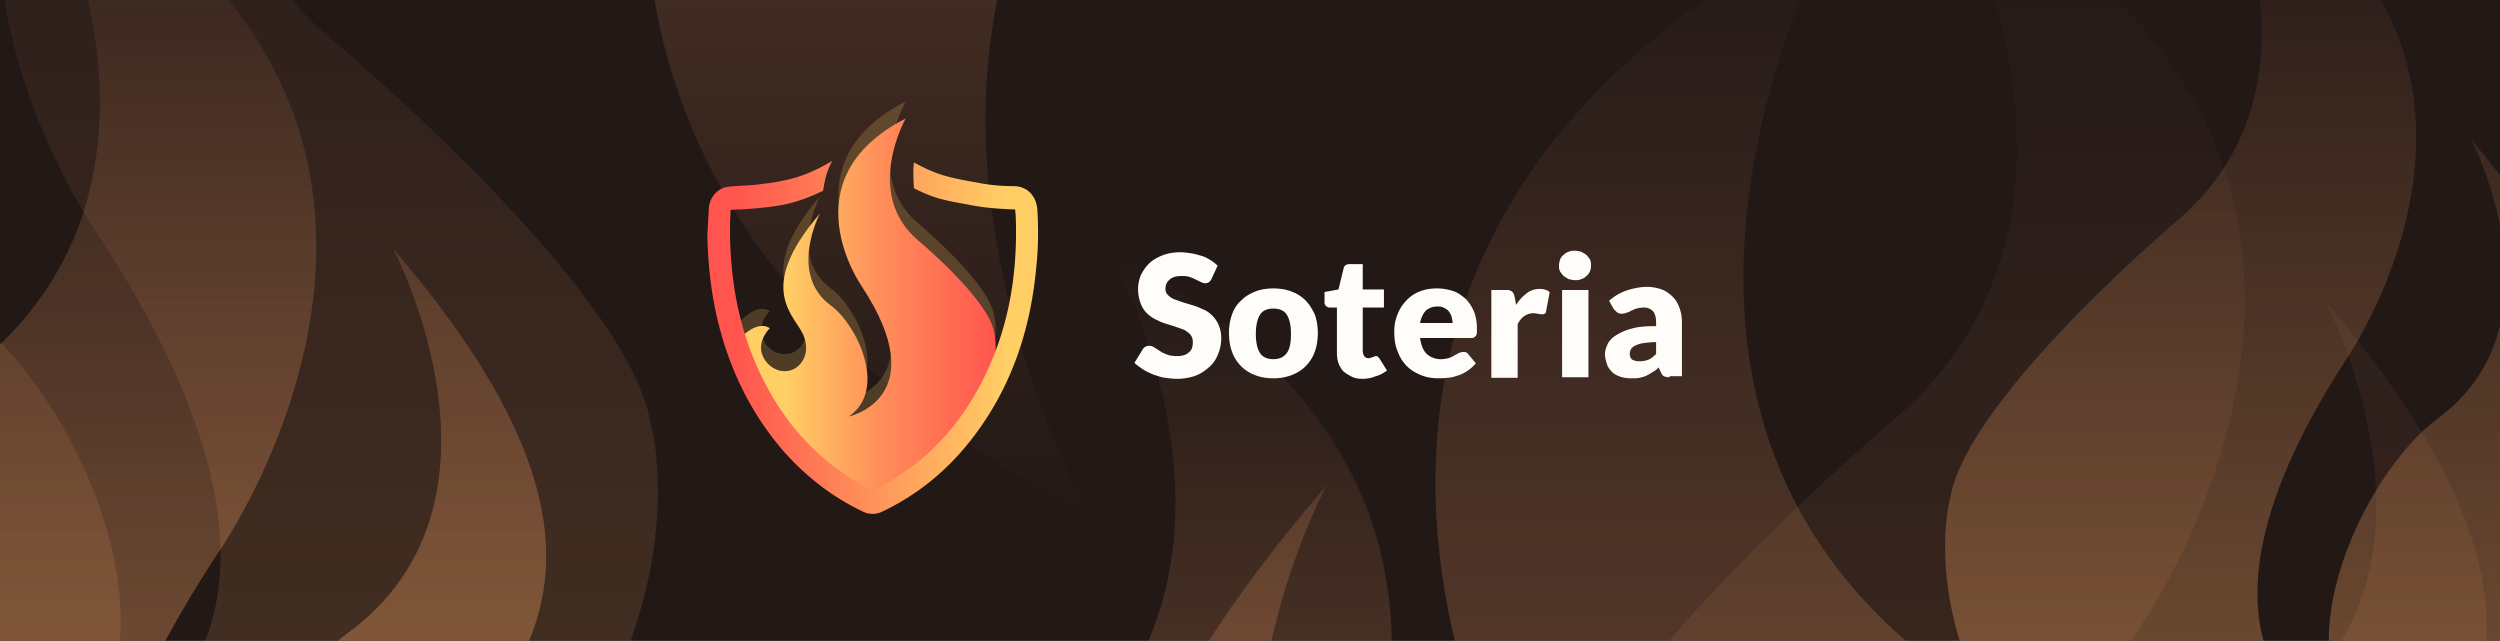 <svg xmlns="http://www.w3.org/2000/svg" xmlns:v="https://vecta.io/nano" xmlns:xlink="http://www.w3.org/1999/xlink" width="437" height="112" fill="none"><rect width="100%" height="100%" fill="#333333" stroke="none"/><g clip-path="url(#J)"><path fill="#221816" d="M0 0h437v112H0z"/><path fill="url(#A)" fill-opacity=".3" d="M-50.386 71.291s-7.184 6.796-6.428 15.48 9.453 16.991 18.907 15.858c9.075-.755 17.772-11.327 12.479-25.297-5.294-14.725-37.057-33.226 11.722-89.86 0 0-23.445 44.175 7.94 67.206 18.529 13.215 42.351 61.166 13.235 81.177 0 0 63.148-13.592 9.453-95.146 0 0-55.207-78.156 32.141-122.709 0 0-31.007 54.747 8.697 88.728 0 0 51.805 43.042 55.964 67.206 0 0 18.907 65.319-88.861 120.066 0 0-103.609-54.747-98.693-113.647 0 .378 12.856-15.858 23.444-9.062z"/><path fill="url(#B)" fill-opacity=".3" d="M445.137 141.733s7.564 7.215 6.768 16.434-9.953 18.037-19.907 16.835c-9.555-.802-18.713-12.025-13.139-26.856 5.574-15.632 39.018-35.272-12.343-95.395 0 0 24.686 46.896-8.36 71.346-19.509 14.029-44.592 64.933-13.935 86.176 0 0-66.489-14.429-9.953-101.006 0 0 58.128-82.97-33.842-130.267 0 0 32.647 58.119-9.158 94.193 0 0-54.545 45.693-58.925 71.346 0 0-19.907 69.342 93.563 127.461 0 0 109.091-58.119 103.915-120.647 0 .401-13.536-16.835-24.684-9.62z"/><path fill="url(#C)" d="M458.133 85.081s5.132 4.925 4.592 11.217-6.753 12.312-13.505 11.491c-6.483-.547-12.695-8.208-8.914-18.331 3.782-10.67 26.47-24.076-8.373-65.116 0 0 16.747 32.011-5.671 48.7-13.235 9.576-30.251 44.323-9.454 58.824 0 0-45.106-9.85-6.752-68.947 0 0 39.434-56.635-22.958-88.919 0 0 22.147 39.672-6.213 64.296 0 0-37.003 31.19-39.974 48.7 0 0-13.505 47.332 63.473 87.004 0 0 74.006-39.672 70.495-82.353 0 .274-9.183-11.491-16.746-6.566z" opacity=".7"/><path fill="url(#D)" d="M105.386 127.291s7.185 6.796 6.428 15.48-9.453 16.991-18.906 15.858c-9.075-.755-17.773-11.327-12.479-25.297 5.294-14.725 37.057-33.225-11.723-89.86 0 0 23.445 44.175-7.94 67.206-18.529 13.215-42.351 61.166-13.235 81.177 0 0-63.148-13.592-9.453-95.146 0 0 55.207-78.156-32.141-122.709 0 0 31.007 54.747-8.697 88.728 0 0-51.805 43.042-55.964 67.206 0 0-18.907 65.319 88.862 120.066 0 0 103.609-54.747 98.693-113.647 0 .378-12.856-15.858-23.444-9.062z"/><path fill="url(#E)" d="M293.386 197.291s7.185 6.796 6.428 15.48-9.453 16.991-18.906 15.858c-9.076-.755-17.773-11.327-12.479-25.297 5.294-14.725 37.057-33.225-11.722-89.86 0 0 23.444 44.175-7.941 67.206-18.528 13.215-42.351 61.166-13.234 81.177 0 0-63.149-13.592-9.454-95.146 0 0 55.208-78.156-32.141-122.709 0 0 31.007 54.747-8.697 88.728 0 0-51.805 43.042-55.964 67.206 0 0-18.907 65.319 88.861 120.066 0 0 103.609-54.747 98.693-113.647 0 .378-12.856-15.858-23.444-9.062z"/><path fill="url(#F)" d="M179.609 204.274s-10.225 9.677-9.149 22.042 13.455 24.193 26.909 22.58c12.917-1.075 25.296-16.129 17.761-36.021-7.535-20.967-52.742-47.31 16.684-127.953 0 0-33.368 62.901 11.302 95.696 26.371 18.817 60.277 87.095 18.836 115.588 0 0 89.878-19.354 13.455-135.48 0 0-78.576-111.287 45.746-174.726 0 0-44.131 77.955 12.379 126.341 0 0 73.732 61.288 79.653 95.696 0 0 26.909 93.008-126.475 170.963 0 0-147.465-77.955-140.469-161.823 0 .537 18.299-22.581 33.368-12.903z"/><path fill="url(#G)" d="M34.107-151.6s-11.29-10.712-10.101-24.398 14.855-26.779 29.711-24.994c14.261 1.19 27.928 17.853 19.609 39.87-8.319 23.208-58.232 52.367 18.421 141.628 0 0-36.842-69.623 12.477-105.923 29.117-20.828 66.552-96.402 20.798-127.941 0 0 99.233 21.422 14.855 149.958 0 0-86.755 123.181 50.508 193.4 0 0-48.725-86.286 13.667-139.843 0 0 81.407-67.838 87.944-105.923 0 0 29.71-102.948-139.64-189.234 0 0-162.814 86.286-155.09 179.118 0-.596 20.203 24.993 36.841 14.282z"/><g fill="#fffdfa"><path d="M211.757 48.791c-.181.271-.271.451-.452.542s-.361.181-.632.181-.451-.09-.722-.181c-.271-.181-.542-.271-.903-.451s-.722-.361-1.083-.451c-.452-.181-.903-.181-1.444-.181-.903 0-1.625.181-2.077.632-.451.361-.722.903-.722 1.625a1.49 1.49 0 0 0 .451 1.083 3.25 3.25 0 0 0 1.084.722l1.534.542 1.806.542c.632.181 1.173.451 1.805.722s1.084.632 1.535 1.083.813.993 1.084 1.625a5.57 5.57 0 0 1 .451 2.257 7.36 7.36 0 0 1-.542 2.799c-.361.903-.812 1.625-1.535 2.257s-1.444 1.174-2.437 1.535-2.076.542-3.25.542c-.632 0-1.354-.09-2.077-.181s-1.354-.361-1.986-.542c-.632-.271-1.263-.542-1.805-.903s-1.083-.722-1.535-1.174l1.445-2.347a1.09 1.09 0 0 1 .451-.451c.181-.09.451-.181.632-.181a1.74 1.74 0 0 1 .903.271l.993.632c.361.271.812.451 1.264.632s1.083.271 1.715.271c.903 0 1.625-.181 2.076-.632.542-.361.723-.993.723-1.896 0-.542-.181-.903-.452-1.264-.271-.271-.632-.541-1.083-.812l-1.535-.542-1.715-.542c-.632-.181-1.174-.451-1.715-.722s-1.084-.632-1.535-1.083-.813-.993-1.084-1.715-.451-1.535-.451-2.528c0-.812.181-1.625.451-2.347.362-.722.813-1.444 1.445-2.076s1.444-1.083 2.347-1.444 1.986-.542 3.16-.542c.632 0 1.264.09 1.896.181s1.173.271 1.805.451 1.084.452 1.535.722.903.632 1.264.993l-1.083 2.347zm10.833 1.625c1.174 0 2.257.181 3.16.542.993.361 1.805.903 2.437 1.535.723.722 1.174 1.535 1.625 2.438.361.993.542 2.076.542 3.25 0 1.264-.181 2.347-.542 3.34s-.902 1.806-1.625 2.528-1.535 1.174-2.437 1.535a8.93 8.93 0 0 1-3.16.542c-1.174 0-2.257-.18-3.16-.542-.993-.361-1.805-.903-2.437-1.535a6.77 6.77 0 0 1-1.625-2.528c-.361-.993-.542-2.076-.542-3.34 0-1.174.181-2.257.542-3.25s.903-1.806 1.625-2.438c.722-.722 1.534-1.174 2.437-1.535s1.986-.542 3.16-.542zm0 12.368c1.083 0 1.806-.361 2.347-1.083s.723-1.896.723-3.34c0-1.535-.271-2.618-.723-3.34s-1.264-1.083-2.347-1.083-1.896.361-2.347 1.083-.722 1.896-.722 3.34c0 1.535.27 2.618.722 3.34s1.264 1.083 2.347 1.083zm15.618 3.432c-.722 0-1.354-.09-1.895-.361s-.994-.542-1.445-.903c-.361-.361-.632-.812-.903-1.444-.18-.542-.271-1.174-.271-1.806v-7.944h-1.263c-.271 0-.452-.09-.632-.271a.82.82 0 0 1-.271-.632v-1.806l2.437-.451.903-3.701c.09-.451.452-.722.993-.722h2.347v4.424h3.702v3.16h-3.702v7.583a1.53 1.53 0 0 0 .271.903c.181.271.452.361.722.361.181 0 .271 0 .452-.09.09 0 .18-.09.271-.09s.18-.09.27-.09.181-.09.271-.09c.181 0 .271 0 .362.09l.27.271 1.354 2.167c-.632.451-1.263.813-1.986.993a5.91 5.91 0 0 1-2.257.451zm13-15.8c.994 0 1.896.181 2.799.451.812.271 1.535.813 2.167 1.354.632.632 1.083 1.354 1.444 2.167s.542 1.896.542 2.979v.813c0 .181-.09.361-.181.542-.09.09-.18.181-.361.271-.09.09-.271.09-.541.09h-8.848c.181 1.264.542 2.167 1.174 2.799.632.542 1.444.903 2.437.903a5.44 5.44 0 0 0 1.355-.181c.362-.091.722-.271.992-.451s.542-.271.813-.451c.271-.09.542-.181.813-.181.361 0 .632.09.812.361l1.354 1.625c-.451.542-.993.993-1.535 1.354s-1.083.632-1.715.813c-.541.181-1.173.361-1.715.361-.542.09-1.083.09-1.625.09-1.083 0-2.076-.18-2.979-.542s-1.806-.903-2.438-1.535a6.77 6.77 0 0 1-1.625-2.528c-.451-.993-.632-2.257-.632-3.611 0-.993.181-1.986.542-2.889s.813-1.715 1.535-2.438c.632-.722 1.444-1.264 2.347-1.625s1.896-.542 3.069-.542zm.091 3.16c-.903 0-1.535.271-2.077.722-.451.542-.812 1.174-.993 2.167h5.688c0-.361-.091-.722-.181-1.083s-.271-.632-.451-.903-.452-.452-.813-.632c-.271-.181-.632-.271-1.173-.271zm9.389 12.368V50.687h2.708c.18 0 .451 0 .541.09s.271.09.362.181.18.181.27.361.091.271.181.542l.271 1.444c.541-.903 1.173-1.535 1.896-2.076s1.444-.722 2.257-.722c.722 0 1.263.18 1.715.542l-.632 3.34c0 .181-.09.361-.271.451-.09.09-.271.09-.451.09s-.361 0-.632-.09c-.271 0-.542-.09-.813-.09-1.173 0-2.167.632-2.798 1.896v9.389h-4.604v-.09zm17.423-19.499c0 .361-.09.722-.181.993-.18.361-.361.632-.632.813-.27.271-.541.451-.902.542-.361.181-.723.181-1.084.181s-.722-.09-1.083-.181c-.361-.181-.632-.361-.903-.542-.271-.271-.451-.542-.632-.812-.18-.361-.18-.632-.18-.993s.09-.722.18-1.083c.181-.361.361-.632.632-.812.271-.271.542-.451.903-.542.361-.181.632-.181 1.083-.181.361 0 .723.09 1.084.181a7.86 7.86 0 0 1 .902.542c.271.271.452.542.632.812.181.361.181.722.181 1.083zm-.452 4.243v15.257h-4.604V50.688h4.604zm14.175 15.257a2.79 2.79 0 0 1-.994-.18c-.18-.09-.361-.361-.541-.722l-.361-.813c-.361.361-.723.632-1.084.813-.361.271-.722.451-1.083.632s-.812.271-1.174.361c-.451.09-.902.09-1.444.09-.722 0-1.354-.09-1.896-.271s-1.083-.451-1.444-.812-.723-.812-.903-1.354-.361-1.174-.361-1.806c0-.542.18-1.083.451-1.715.271-.542.722-1.083 1.445-1.535s1.625-.903 2.708-1.174c1.173-.361 2.618-.451 4.333-.451v-.632c0-.903-.18-1.535-.541-1.986a2.18 2.18 0 0 0-1.535-.632c-.542 0-.993.09-1.354.181s-.632.271-.903.361c-.271.18-.542.271-.813.361s-.541.18-.902.18c-.271 0-.542-.09-.813-.271l-.541-.542-.813-1.445a8.91 8.91 0 0 1 3.069-1.806c1.083-.362 2.348-.632 3.612-.632.902 0 1.715.18 2.527.451.723.271 1.354.722 1.896 1.264s.903 1.174 1.174 1.896a6.89 6.89 0 0 1 .451 2.438v9.57h-2.166v.18zm-5.237-2.799c.632 0 1.084-.09 1.535-.271s.903-.542 1.354-.993v-2.076c-.903 0-1.625.09-2.257.181a4.54 4.54 0 0 0-1.444.451 1.67 1.67 0 0 0-.722.632c-.091.271-.181.451-.181.722 0 .542.181.903.451 1.083.362.18.723.271 1.264.271z"/></g><path fill="#ffcf65" d="M134.569 54.389s-1.715 1.625-1.535 3.701 2.257 4.062 4.514 3.792c2.167-.181 4.243-2.708 2.979-6.049-1.264-3.521-8.847-7.944 2.799-21.486 0 0-5.597 10.563 1.896 16.07 4.423 3.16 10.111 14.625 3.159 19.41 0 0 15.077-3.25 2.257-22.75 0 0-13.18-18.688 7.674-29.34 0 0-7.403 13.09 2.076 21.215 0 0 12.369 10.292 13.362 16.069 0 0 4.514 15.618-21.216 28.708 0 0-24.736-13.09-23.562-27.174 0 .09 3.069-3.792 5.597-2.167z" opacity=".2"/><path fill="url(#H)" d="M134.569 57.367s-1.715 1.625-1.535 3.701 2.257 4.063 4.514 3.792c2.167-.18 4.243-2.708 2.979-6.049-1.264-3.521-8.847-7.944 2.799-21.486 0 0-5.597 10.563 1.896 16.07 4.423 3.16 10.111 14.625 3.159 19.41 0 0 15.077-3.25 2.257-22.75 0 0-13.18-18.687 7.674-29.34 0 0-7.403 13.09 2.076 21.215 0 0 12.369 10.292 13.362 16.069 0 0 4.514 15.618-21.216 28.709 0 0-24.736-13.09-23.562-27.174 0 .09 3.069-3.792 5.597-2.167z"/><path fill="url(#I)" d="M181.333 36.695c-.18-2.437-1.715-4.062-3.972-4.153-2.167 0-4.424-.181-6.59-.632-4.605-.813-6.952-1.264-11.014-3.521-.181 1.354-.091 3.069 0 4.514 3.882 1.986 5.777 2.167 10.111 2.979 2.347.451 4.785.632 7.222.722h.361c0 .361.09.722.09 1.083.452 11.285-1.625 21.938-7.312 31.597-4.243 7.222-10.021 12.639-17.243 16.25-.271.09-.452.09-.722 0-8.035-3.972-14.084-10.111-18.417-18.326-2.799-5.326-4.604-11.014-5.507-16.972-.542-3.792-.813-7.493-.722-11.285 0-.722.09-1.535.09-2.257 1.083-.09 2.167-.09 3.25-.181 5.417-.451 7.944-.812 12.91-3.16.271-1.444.451-3.16 1.625-5.236-4.785 2.799-7.674 3.521-13.181 4.153-1.625.181-3.25.181-4.875.361-1.805.09-3.34 1.715-3.521 3.611l-.27 4.695c.09 5.507.722 10.923 2.076 16.16 2.076 7.945 5.597 15.077 10.833 21.306 4.063 4.695 8.757 8.396 14.264 11.014a3.82 3.82 0 0 0 3.431 0c6.048-2.889 11.194-7.042 15.437-12.458 6.952-8.847 10.473-19.139 11.466-30.424.361-3.25.361-6.59.18-9.84z"/></g><defs><linearGradient id="A" x1="21.18" x2="21.18" y1="194" y2="-82" xlink:href="#K"><stop stop-color="#ff5e5e"/><stop offset=".177" stop-color="#ffae64" stop-opacity=".552"/><stop offset="1" stop-color="#ffa16c" stop-opacity="0"/></linearGradient><linearGradient id="B" x1="369.784" x2="369.784" y1="272" y2="-21" xlink:href="#K"><stop stop-color="#ff5e5e"/><stop offset=".177" stop-color="#ffae64" stop-opacity=".552"/><stop offset="1" stop-color="#ffa16c" stop-opacity="0"/></linearGradient><linearGradient id="C" x1="407.014" x2="407.014" y1="174" y2="-26" xlink:href="#K"><stop stop-color="#ff5e5e"/><stop offset=".177" stop-color="#ffae64" stop-opacity=".552"/><stop offset="1" stop-color="#ffa16c" stop-opacity="0"/></linearGradient><linearGradient id="D" x1="33.82" x2="33.82" y1="250" y2="-26" xlink:href="#K"><stop stop-color="#ff5e5e"/><stop offset=".177" stop-color="#ffae64" stop-opacity=".552"/><stop offset="1" stop-color="#ffa16c" stop-opacity="0"/></linearGradient><linearGradient id="E" x1="221.82" x2="221.82" y1="320" y2="44" xlink:href="#K"><stop stop-color="#ff5e5e"/><stop offset=".177" stop-color="#ffae64" stop-opacity=".552"/><stop offset="1" stop-color="#ffa16c" stop-opacity="0"/></linearGradient><linearGradient id="F" x1="281.468" x2="281.468" y1="379" y2="-14" xlink:href="#K"><stop stop-color="#ff5e5e"/><stop offset=".177" stop-color="#ffae64" stop-opacity=".552"/><stop offset="1" stop-color="#ffa16c" stop-opacity="0"/></linearGradient><linearGradient id="G" x1="146.568" x2="146.568" y1="-345" y2="90" xlink:href="#K"><stop stop-color="#ff5e5e"/><stop offset=".177" stop-color="#ffae64" stop-opacity=".552"/><stop offset="1" stop-color="#ffa16c" stop-opacity="0"/></linearGradient><linearGradient id="H" x1="128.905" x2="174.086" y1="53.807" y2="53.807" xlink:href="#K"><stop offset=".188" stop-color="#ffcf65"/><stop offset=".531" stop-color="#ff915a"/><stop offset="1" stop-color="#ff554e"/></linearGradient><linearGradient id="I" x1="123.636" x2="181.446" y1="58.964" y2="58.964" xlink:href="#K"><stop offset=".085" stop-color="#ff554e"/><stop offset=".907" stop-color="#ffcf65"/></linearGradient><clipPath id="J"><path fill="#fff" d="M0 0h437v112H0z"/></clipPath><linearGradient id="K" gradientUnits="userSpaceOnUse"/></defs></svg>